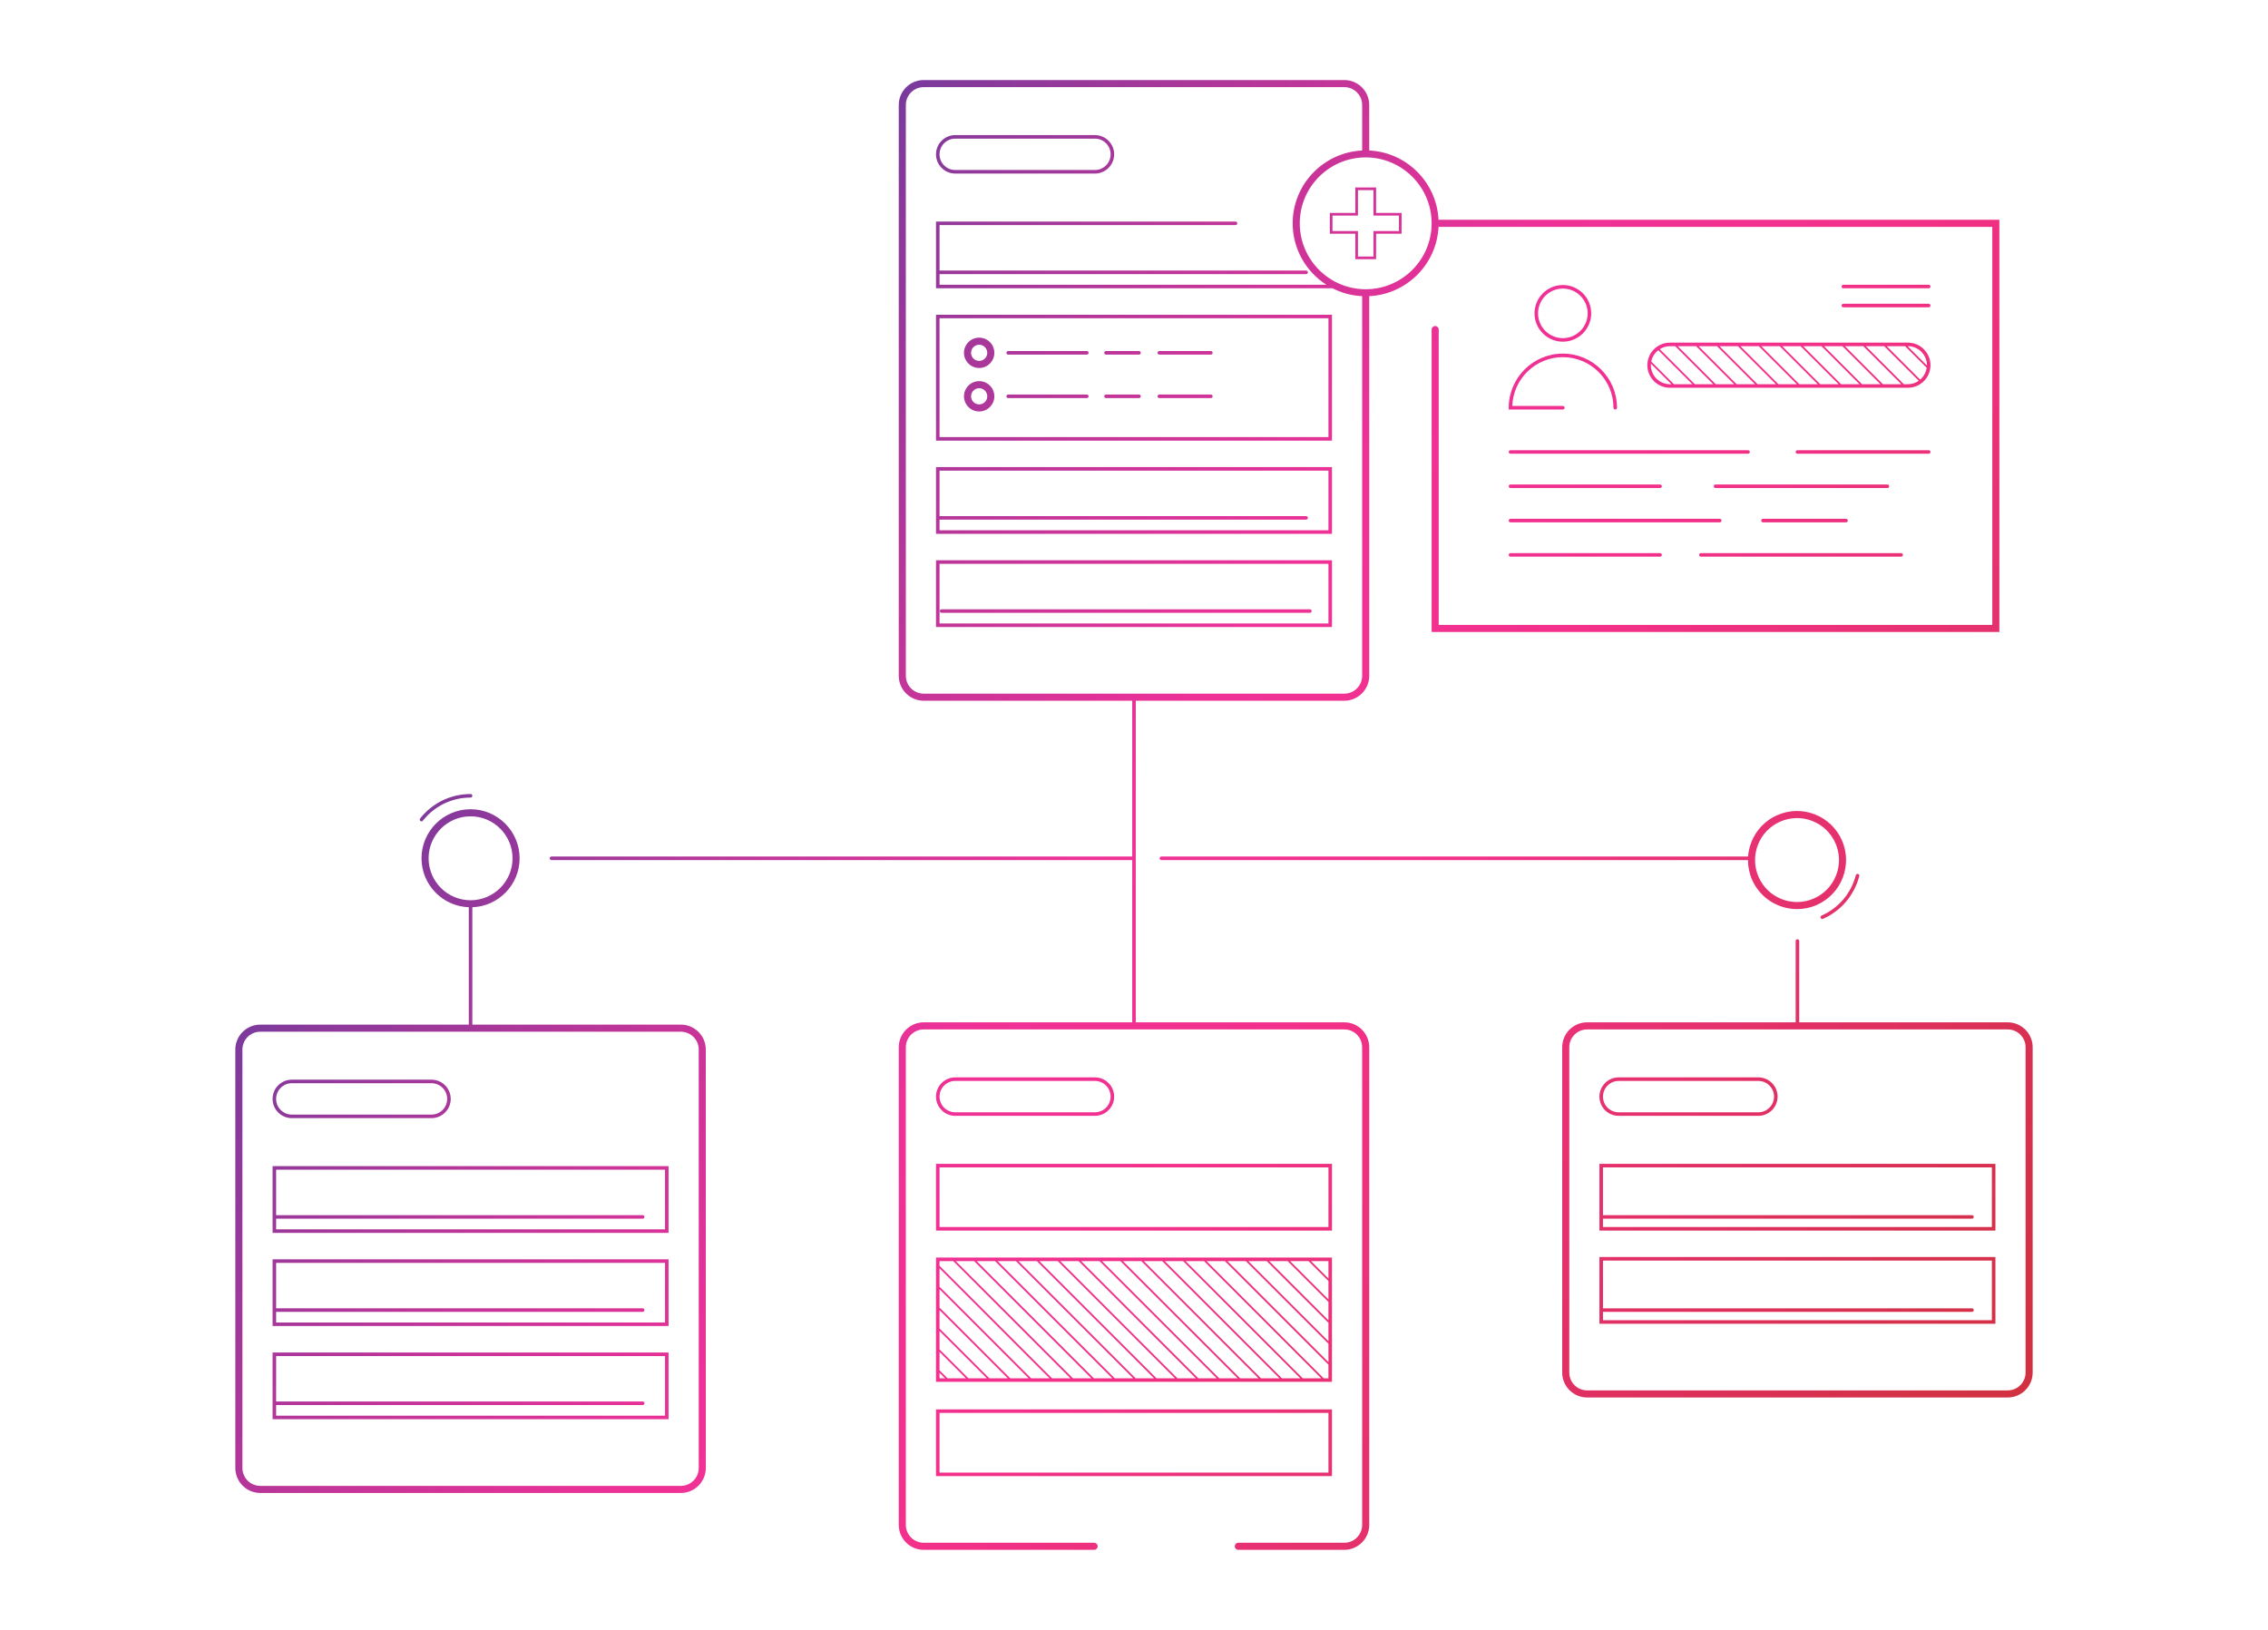 <?xml version="1.0" encoding="UTF-8"?><svg id="farbe" xmlns="http://www.w3.org/2000/svg" xmlns:xlink="http://www.w3.org/1999/xlink" viewBox="0 0 640 460"><defs><linearGradient id="AUNDS-VERLAUF" x1="9.345" y1="20.281" x2="613.24" y2="453.915" gradientUnits="userSpaceOnUse"><stop offset="0" stop-color="#0641a0"/><stop offset=".1" stop-color="#0641a0"/><stop offset=".2" stop-color="#4b3d9e"/><stop offset=".3" stop-color="#8b399b"/><stop offset=".4" stop-color="#c13599"/><stop offset=".5" stop-color="#ef3197"/><stop offset=".6" stop-color="#f3308a"/><stop offset=".7" stop-color="#e83174"/><stop offset=".8" stop-color="#dd305a"/><stop offset=".9" stop-color="#d13141"/><stop offset="1" stop-color="#cb3136"/></linearGradient></defs><path d="m269.555,48.981h39.417c2.993,0,5.428-2.435,5.428-5.428,0-2.992-2.435-5.427-5.428-5.427h-39.417c-2.992,0-5.427,2.435-5.427,5.427,0,2.993,2.435,5.428,5.427,5.428Zm0-9.854h39.417c2.441,0,4.428,1.985,4.428,4.427s-1.986,4.428-4.428,4.428h-39.417c-2.441,0-4.427-1.986-4.427-4.428s1.985-4.427,4.427-4.427Zm-5.427,111.533h111.742v-18.832h-111.742v18.832Zm110.742-17.832v16.832h-109.742v-3.001h103.438c.276,0,.5-.224.5-.5s-.224-.5-.5-.5h-103.438v-12.831h109.742Zm-110.742,44.13h111.742v-18.831h-111.742v18.831Zm1-17.831h109.742v16.831h-109.742v-16.831Zm-1-34.766h111.742v-35.535h-111.742v35.535Zm1-34.535h109.742v33.535h-109.742v-33.535Zm114.219,198.706h-58.848v-90.766h58.848c3.879,0,7.034-3.156,7.034-7.035v-107.148c10.563-.511,19.044-8.992,19.555-19.555h156.262v112.332h-156.211v-83.346c0-.553-.447-1-1-1s-1,.447-1,1v85.346h160.211V62.028h-158.262c-.511-10.563-8.992-19.044-19.555-19.555v-12.848c0-3.879-3.155-7.034-7.034-7.034h-118.694c-3.879,0-7.035,3.155-7.035,7.034v161.105c0,3.879,3.156,7.035,7.035,7.035h58.847v43.967h-163.868c-.276,0-.5.224-.5.5s.224.5.5.5h163.868v45.799h-58.847c-3.879,0-7.035,3.156-7.035,7.035v134.807c0,3.879,3.156,7.034,7.035,7.034h48.095c.553,0,1-.447,1-1s-.447-1-1-1h-48.095c-2.776,0-5.035-2.259-5.035-5.034v-134.807c0-2.776,2.259-5.035,5.035-5.035h118.694c2.775,0,5.034,2.259,5.034,5.035v134.807c0,2.775-2.259,5.034-5.034,5.034h-29.917c-.553,0-1,.447-1,1s.447,1,1,1h29.917c3.879,0,7.034-3.155,7.034-7.034v-134.807c0-3.879-3.155-7.035-7.034-7.035Zm24.64-225.504c0,10.259-8.347,18.605-18.605,18.605s-18.605-8.347-18.605-18.605,8.347-18.605,18.605-18.605,18.605,8.347,18.605,18.605Zm-148.369,127.703V29.626c0-2.775,2.259-5.034,5.035-5.034h118.694c2.775,0,5.034,2.259,5.034,5.034v12.848c-10.896.527-19.605,9.53-19.605,20.555,0,7.273,3.797,13.663,9.503,17.331h-109.15v-3h103.438c.276,0,.5-.224.5-.5s-.224-.5-.5-.5h-103.438v-12.831h83.524c.276,0,.5-.224.5-.5s-.224-.5-.5-.5h-84.524v18.831h111.887c2.532,1.299,5.365,2.079,8.366,2.224v107.148c0,2.776-2.259,5.035-5.034,5.035h-118.694c-2.776,0-5.035-2.259-5.035-5.035Zm53.354,124.19c2.993,0,5.428-2.435,5.428-5.427,0-2.993-2.435-5.428-5.428-5.428h-39.417c-2.992,0-5.427,2.435-5.427,5.428,0,2.992,2.435,5.427,5.427,5.427h39.417Zm-43.844-5.427c0-2.441,1.985-4.428,4.427-4.428h39.417c2.441,0,4.428,1.986,4.428,4.428s-1.986,4.427-4.428,4.427h-39.417c-2.441,0-4.427-1.985-4.427-4.427Zm-1,37.805h111.742v-18.831h-111.742v18.831Zm1-17.831h109.742v16.831h-109.742v-16.831Zm-1,87.132h111.742v-18.831h-111.742v18.831Zm1-17.831h109.742v16.831h-109.742v-16.831Zm-72.993-109.59h-58.847v-33.129c7.4-.266,13.343-6.353,13.343-13.817,0-7.633-6.21-13.843-13.843-13.843s-13.843,6.21-13.843,13.843c0,7.464,5.942,13.551,13.343,13.817v33.129h-58.848c-3.879,0-7.034,3.155-7.034,7.034v118.106c0,3.879,3.155,7.035,7.034,7.035h118.694c3.879,0,7.035-3.156,7.035-7.035v-118.106c0-3.879-3.156-7.034-7.035-7.034Zm-71.189-46.946c0-6.53,5.312-11.843,11.843-11.843s11.843,5.312,11.843,11.843-5.312,11.843-11.843,11.843-11.843-5.312-11.843-11.843Zm76.225,172.087c0,2.776-2.259,5.035-5.035,5.035h-118.694c-2.775,0-5.034-2.259-5.034-5.035v-118.106c0-2.775,2.259-5.034,5.034-5.034h118.694c2.776,0,5.035,2.259,5.035,5.034v118.106Zm-114.826-98.751h39.417c2.992,0,5.427-2.435,5.427-5.428,0-2.992-2.435-5.427-5.427-5.427h-39.417c-2.992,0-5.427,2.435-5.427,5.427,0,2.993,2.435,5.428,5.427,5.428Zm0-9.854h39.417c2.441,0,4.427,1.985,4.427,4.427s-1.985,4.428-4.427,4.428h-39.417c-2.441,0-4.427-1.986-4.427-4.428s1.985-4.427,4.427-4.427Zm-5.427,42.232h111.742v-18.831h-111.742v18.831Zm110.742-17.831v16.831h-109.742v-3h103.438c.276,0,.5-.224.5-.5s-.224-.5-.5-.5h-103.438v-12.831h109.742Zm-110.742,44.13h111.742v-18.832h-111.742v18.832Zm110.742-17.832v16.832h-109.742v-3.001h103.438c.276,0,.5-.224.5-.5s-.224-.5-.5-.5h-103.438v-12.831h109.742Zm-110.742,44.13h111.742v-18.831h-111.742v18.831Zm110.742-17.831v16.831h-109.742v-3h103.438c.276,0,.5-.224.5-.5s-.224-.5-.5-.5h-103.438v-12.831h109.742Zm378.898-94.181h-58.847v-22.954c0-.276-.224-.5-.5-.5s-.5.224-.5.5v22.954h-58.848c-3.879,0-7.034,3.156-7.034,7.035v91.805c0,3.879,3.155,7.034,7.034,7.034h118.694c3.879,0,7.035-3.155,7.035-7.034v-91.805c0-3.879-3.156-7.035-7.035-7.035Zm5.035,98.84c0,2.775-2.259,5.034-5.035,5.034h-118.694c-2.775,0-5.034-2.259-5.034-5.034v-91.805c0-2.776,2.259-5.035,5.034-5.035h118.694c2.776,0,5.035,2.259,5.035,5.035v91.805Zm-114.826-72.45h39.417c2.992,0,5.427-2.435,5.427-5.427,0-2.993-2.435-5.428-5.427-5.428h-39.417c-2.993,0-5.428,2.435-5.428,5.428,0,2.992,2.435,5.427,5.428,5.427Zm0-9.854h39.417c2.441,0,4.427,1.986,4.427,4.428s-1.985,4.427-4.427,4.427h-39.417c-2.441,0-4.428-1.985-4.428-4.427s1.986-4.428,4.428-4.428Zm-5.428,42.232h111.743v-18.831h-111.743v18.831Zm110.743-17.831v16.831h-109.743v-2.39c.057.023.118.037.184.037h103.938c.276,0,.5-.224.5-.5s-.224-.5-.5-.5h-103.938c-.065,0-.126.014-.184.037v-13.515h109.743Zm-110.743,44.13h111.743v-18.831h-111.743v18.831Zm110.743-17.831v16.831h-109.743v-2.39c.057.023.118.037.184.037h103.938c.276,0,.5-.224.5-.5s-.224-.5-.5-.5h-103.938c-.065,0-.126.014-.184.037v-13.515h109.743ZM382.448,52.901v7.192h-7.192v5.868h7.192v7.192h5.868v-7.192h7.192v-5.868h-7.192v-7.192h-5.868Zm12.311,7.942v4.368h-7.192v7.192h-4.368v-7.192h-7.192v-4.368h7.192v-7.192h4.368v7.192h7.192Zm70.101,42.227c0,3.511,2.856,6.367,6.368,6.367h67.16c3.512,0,6.368-2.856,6.368-6.367,0-3.512-2.856-6.368-6.368-6.368h-67.16c-3.512,0-6.368,2.856-6.368,6.368Zm13.762-5.368l10.735,10.735h-5.19l-10.735-10.735h5.19Zm5.897,0l10.735,10.735h-5.19l-10.735-10.735h5.19Zm5.897,0l10.735,10.735h-5.19l-10.735-10.735h5.19Zm5.897,0l10.735,10.735h-5.19l-10.735-10.735h5.19Zm5.897,0l10.735,10.735h-5.19l-10.735-10.735h5.19Zm5.897,0l10.735,10.735h-5.19l-10.735-10.735h5.19Zm5.897,0l10.735,10.735h-5.19l-10.735-10.735h5.19Zm5.897,0l10.735,10.735h-5.19l-10.735-10.735h5.19Zm17.692,0l6.087,6.087c-.182,1.341-.854,2.515-1.838,3.352l-9.44-9.44h5.19Zm.792,0c2.96,0,5.368,2.408,5.368,5.368,0,.026-.007.051-.008.077l-5.445-5.445h.085Zm3.07,9.759c-.871.611-1.927.976-3.07.976h-1.146l-5.367-5.367-5.368-5.368h5.19l9.759,9.759Zm-15.657-9.759l5.368,5.368,5.367,5.367h-5.189l-10.735-10.735h5.19Zm-42.342,10.735h-5.19l-9.896-9.896c.829-.524,1.803-.84,2.855-.84h1.496l10.735,10.735Zm-17.559-5.765l2.686,2.686,3.078,3.079h-.437c-2.96,0-5.368-2.407-5.368-5.367,0-.136.03-.264.04-.398Zm6.472,5.765l-3.461-3.461-2.946-2.946c.256-1.296.99-2.411,1.999-3.191l9.598,9.598h-5.19Zm71.885,19.619h-37.044c-.276,0-.5-.224-.5-.5s.224-.5.5-.5h37.044c.276,0,.5.224.5.5s-.224.5-.5.5Zm-118.516-.5c0-.276.224-.5.5-.5h67.038c.276,0,.5.224.5.5s-.224.5-.5.5h-67.038c-.276,0-.5-.224-.5-.5Zm106.854,10.182h-48.501c-.276,0-.5-.224-.5-.5s.224-.5.5-.5h48.501c.276,0,.5.224.5.5s-.224.5-.5.5Zm-106.854-.5c0-.276.224-.5.5-.5h42.209c.276,0,.5.224.5.5s-.224.5-.5.5h-42.209c-.276,0-.5-.224-.5-.5Zm71.251,9.682c0-.276.224-.5.5-.5h23.441c.276,0,.5.224.5.5s-.224.5-.5.5h-23.441c-.276,0-.5-.224-.5-.5Zm-71.251,0c0-.276.224-.5.5-.5h59.058c.276,0,.5.224.5.5s-.224.5-.5.5h-59.058c-.276,0-.5-.224-.5-.5Zm54.237,9.183h56.504c.276,0,.5.224.5.5s-.224.5-.5.5h-56.504c-.276,0-.5-.224-.5-.5s.224-.5.5-.5Zm-54.237.5c0-.276.224-.5.5-.5h42.209c.276,0,.5.224.5.5s-.224.5-.5.5h-42.209c-.276,0-.5-.224-.5-.5Zm15.28-56.806c8.425,0,15.279,6.854,15.279,15.28,0,.276-.224.5-.5.5s-.5-.224-.5-.5c0-7.874-6.405-14.28-14.279-14.28-7.707,0-14.008,6.137-14.271,13.78h14.271c.276,0,.5.224.5.5s-.224.5-.5.5h-15.28v-.5c0-8.426,6.854-15.28,15.28-15.28Zm7.998-11.36c0-4.411-3.588-7.999-7.998-7.999-4.411,0-7.999,3.588-7.999,7.999,0,4.41,3.588,7.998,7.999,7.998,4.41,0,7.998-3.588,7.998-7.998Zm-14.997,0c0-3.859,3.14-6.999,6.999-6.999,3.858,0,6.998,3.14,6.998,6.999,0,3.858-3.14,6.998-6.998,6.998-3.859,0-6.999-3.14-6.999-6.998Zm85.66-7.577c0-.276.224-.5.5-.5h24.074c.276,0,.5.224.5.5s-.224.5-.5.5h-24.074c-.276,0-.5-.224-.5-.5Zm0,5.373c0-.276.224-.5.5-.5h24.074c.276,0,.5.224.5.5s-.224.5-.5.5h-24.074c-.276,0-.5-.224-.5-.5Zm-243.372,9.059c-2.362,0-4.284,1.922-4.284,4.284s1.922,4.284,4.284,4.284,4.284-1.922,4.284-4.284-1.922-4.284-4.284-4.284Zm0,6.568c-1.26,0-2.284-1.024-2.284-2.284s1.024-2.284,2.284-2.284,2.284,1.024,2.284,2.284-1.024,2.284-2.284,2.284Zm0,5.705c-2.362,0-4.284,1.922-4.284,4.284,0,2.361,1.922,4.283,4.284,4.283s4.284-1.922,4.284-4.283c0-2.362-1.922-4.284-4.284-4.284Zm0,6.567c-1.26,0-2.284-1.024-2.284-2.283,0-1.26,1.024-2.284,2.284-2.284s2.284,1.024,2.284,2.284c0,1.259-1.024,2.283-2.284,2.283Zm30.886-14.557c0,.276-.224.5-.5.5h-22.197c-.276,0-.5-.224-.5-.5s.224-.5.5-.5h22.197c.276,0,.5.224.5.5Zm14.715,0c0,.276-.224.5-.5.5h-9.311c-.276,0-.5-.224-.5-.5s.224-.5.5-.5h9.311c.276,0,.5.224.5.5Zm20.285,0c0,.276-.224.5-.5.5h-14.549c-.276,0-.5-.224-.5-.5s.224-.5.5-.5h14.549c.276,0,.5.224.5.5Zm-35,12.273c0,.276-.224.5-.5.5h-22.197c-.276,0-.5-.224-.5-.5s.224-.5.5-.5h22.197c.276,0,.5.224.5.5Zm14.715,0c0,.276-.224.5-.5.5h-9.311c-.276,0-.5-.224-.5-.5s.224-.5.5-.5h9.311c.276,0,.5.224.5.5Zm20.285,0c0,.276-.224.5-.5.5h-14.549c-.276,0-.5-.224-.5-.5s.224-.5.5-.5h14.549c.276,0,.5.224.5.5Zm27.946,60.609c0,.276-.224.5-.5.5h-103.938c-.276,0-.5-.224-.5-.5s.224-.5.5-.5h103.938c.276,0,.5.224.5.5Zm-106.013,217.537h111.742v-35.071h-111.742v35.071Zm16.664-34.071l33.071,33.071h-5.19l-33.071-33.071h5.19Zm5.897,0l33.071,33.071h-5.19l-33.071-33.071h5.19Zm5.897,0l33.071,33.071h-5.19l-33.071-33.071h5.19Zm5.897,0l33.071,33.071h-5.19l-33.071-33.071h5.19Zm5.897,0l33.071,33.071h-5.19l-33.071-33.071h5.19Zm70.488,23.309v5.19l-14.25-14.249-14.25-14.25h5.19l11.655,11.655,11.654,11.654Zm0-5.897v5.19l-11.301-11.3-11.302-11.301h5.19l8.707,8.706,8.706,8.705Zm0-5.897v5.19l-8.352-8.352-8.353-8.353h5.19l5.758,5.757,5.757,5.756Zm0-11.514v4.91l-4.91-4.91h4.91Zm0,5.617v5.189l-5.403-5.403-5.404-5.404h5.19l5.617,5.617Zm-29.207-5.617l14.604,14.604,14.603,14.603v3.865h-1.326l-33.071-33.071h5.19Zm-6.347,16.536l-16.535-16.536h5.19l16.535,16.536,16.535,16.536h-5.19l-16.535-16.536Zm5.897,0l-16.535-16.536h5.19l16.535,16.536,16.535,16.536h-5.19l-16.535-16.536Zm27.623,16.536h-5.19l-16.535-16.536-16.535-16.536h5.189l33.071,33.071Zm-50.763-33.071l16.535,16.536,16.535,16.536h-5.189l-33.071-33.071h5.19Zm27.174,33.071h-5.191l-16.535-16.536-16.535-16.536h5.19l33.071,33.071Zm-38.969-33.071l16.535,16.536,16.535,16.536h-5.189l-33.071-33.071h5.19Zm-19.299,33.071l-25.853-25.853v-5.19l31.043,31.043h-5.19Zm-5.897,0l-19.955-19.955v-5.19l25.146,25.146h-5.19Zm-19.955-1.556l.778.778.778.778h-1.556v-1.556Zm2.263,1.556l-1.132-1.132-1.131-1.132v-5.19l7.454,7.454h-5.191Zm-2.263-8.161v-5.19l6.675,6.676,6.675,6.676h-5.189l-8.161-8.161Zm14.058,8.161l-7.029-7.029-7.029-7.029v-5.189l19.248,19.248h-5.19Zm-14.058-31.75v-1.321h3.87l16.535,16.536,16.535,16.536h-5.19l-31.75-31.75Zm42.838,31.75h-5.19l-16.535-16.536-16.535-16.536h5.189l33.071,33.071ZM118.635,231.697c-.216-.172-.253-.486-.082-.703,3.466-4.383,8.655-6.897,14.236-6.897.276,0,.5.224.5.5s-.224.5-.5.5c-5.273,0-10.177,2.376-13.451,6.519-.099.124-.245.189-.393.189-.109,0-.219-.035-.311-.107Zm375.798,16.629c2.284,5.168,7.365,8.248,12.683,8.248,1.866,0,3.762-.38,5.575-1.181,6.981-3.086,10.151-11.275,7.066-18.257-1.495-3.382-4.217-5.98-7.664-7.314-3.447-1.335-7.209-1.246-10.593.247-3.382,1.494-5.979,4.217-7.314,7.665-.504,1.301-.803,2.646-.903,3.999h-165.554c-.276,0-.5.224-.5.5s.224.5.5.5h165.528c-0,1.902.384,3.801,1.176,5.593Zm7.876-16.427c1.533-.678,3.156-1.018,4.783-1.018,1.444,0,2.892.269,4.278.805,2.95,1.143,5.278,3.365,6.557,6.259,1.279,2.894,1.354,6.111.213,9.061-1.143,2.95-3.364,5.279-6.258,6.558-2.895,1.279-6.113,1.353-9.062.213-2.95-1.143-5.279-3.365-6.558-6.259-2.64-5.973.073-12.979,6.046-15.618Zm11.458,27.166c-.112-.253.002-.548.255-.659,4.823-2.132,8.348-6.286,9.669-11.398.069-.267.337-.428.609-.359.268.069.428.342.359.609-1.399,5.41-5.129,9.808-10.233,12.062-.065.029-.135.043-.202.043-.191,0-.375-.111-.457-.298Z" style="fill:url(#AUNDS-VERLAUF);"/></svg>